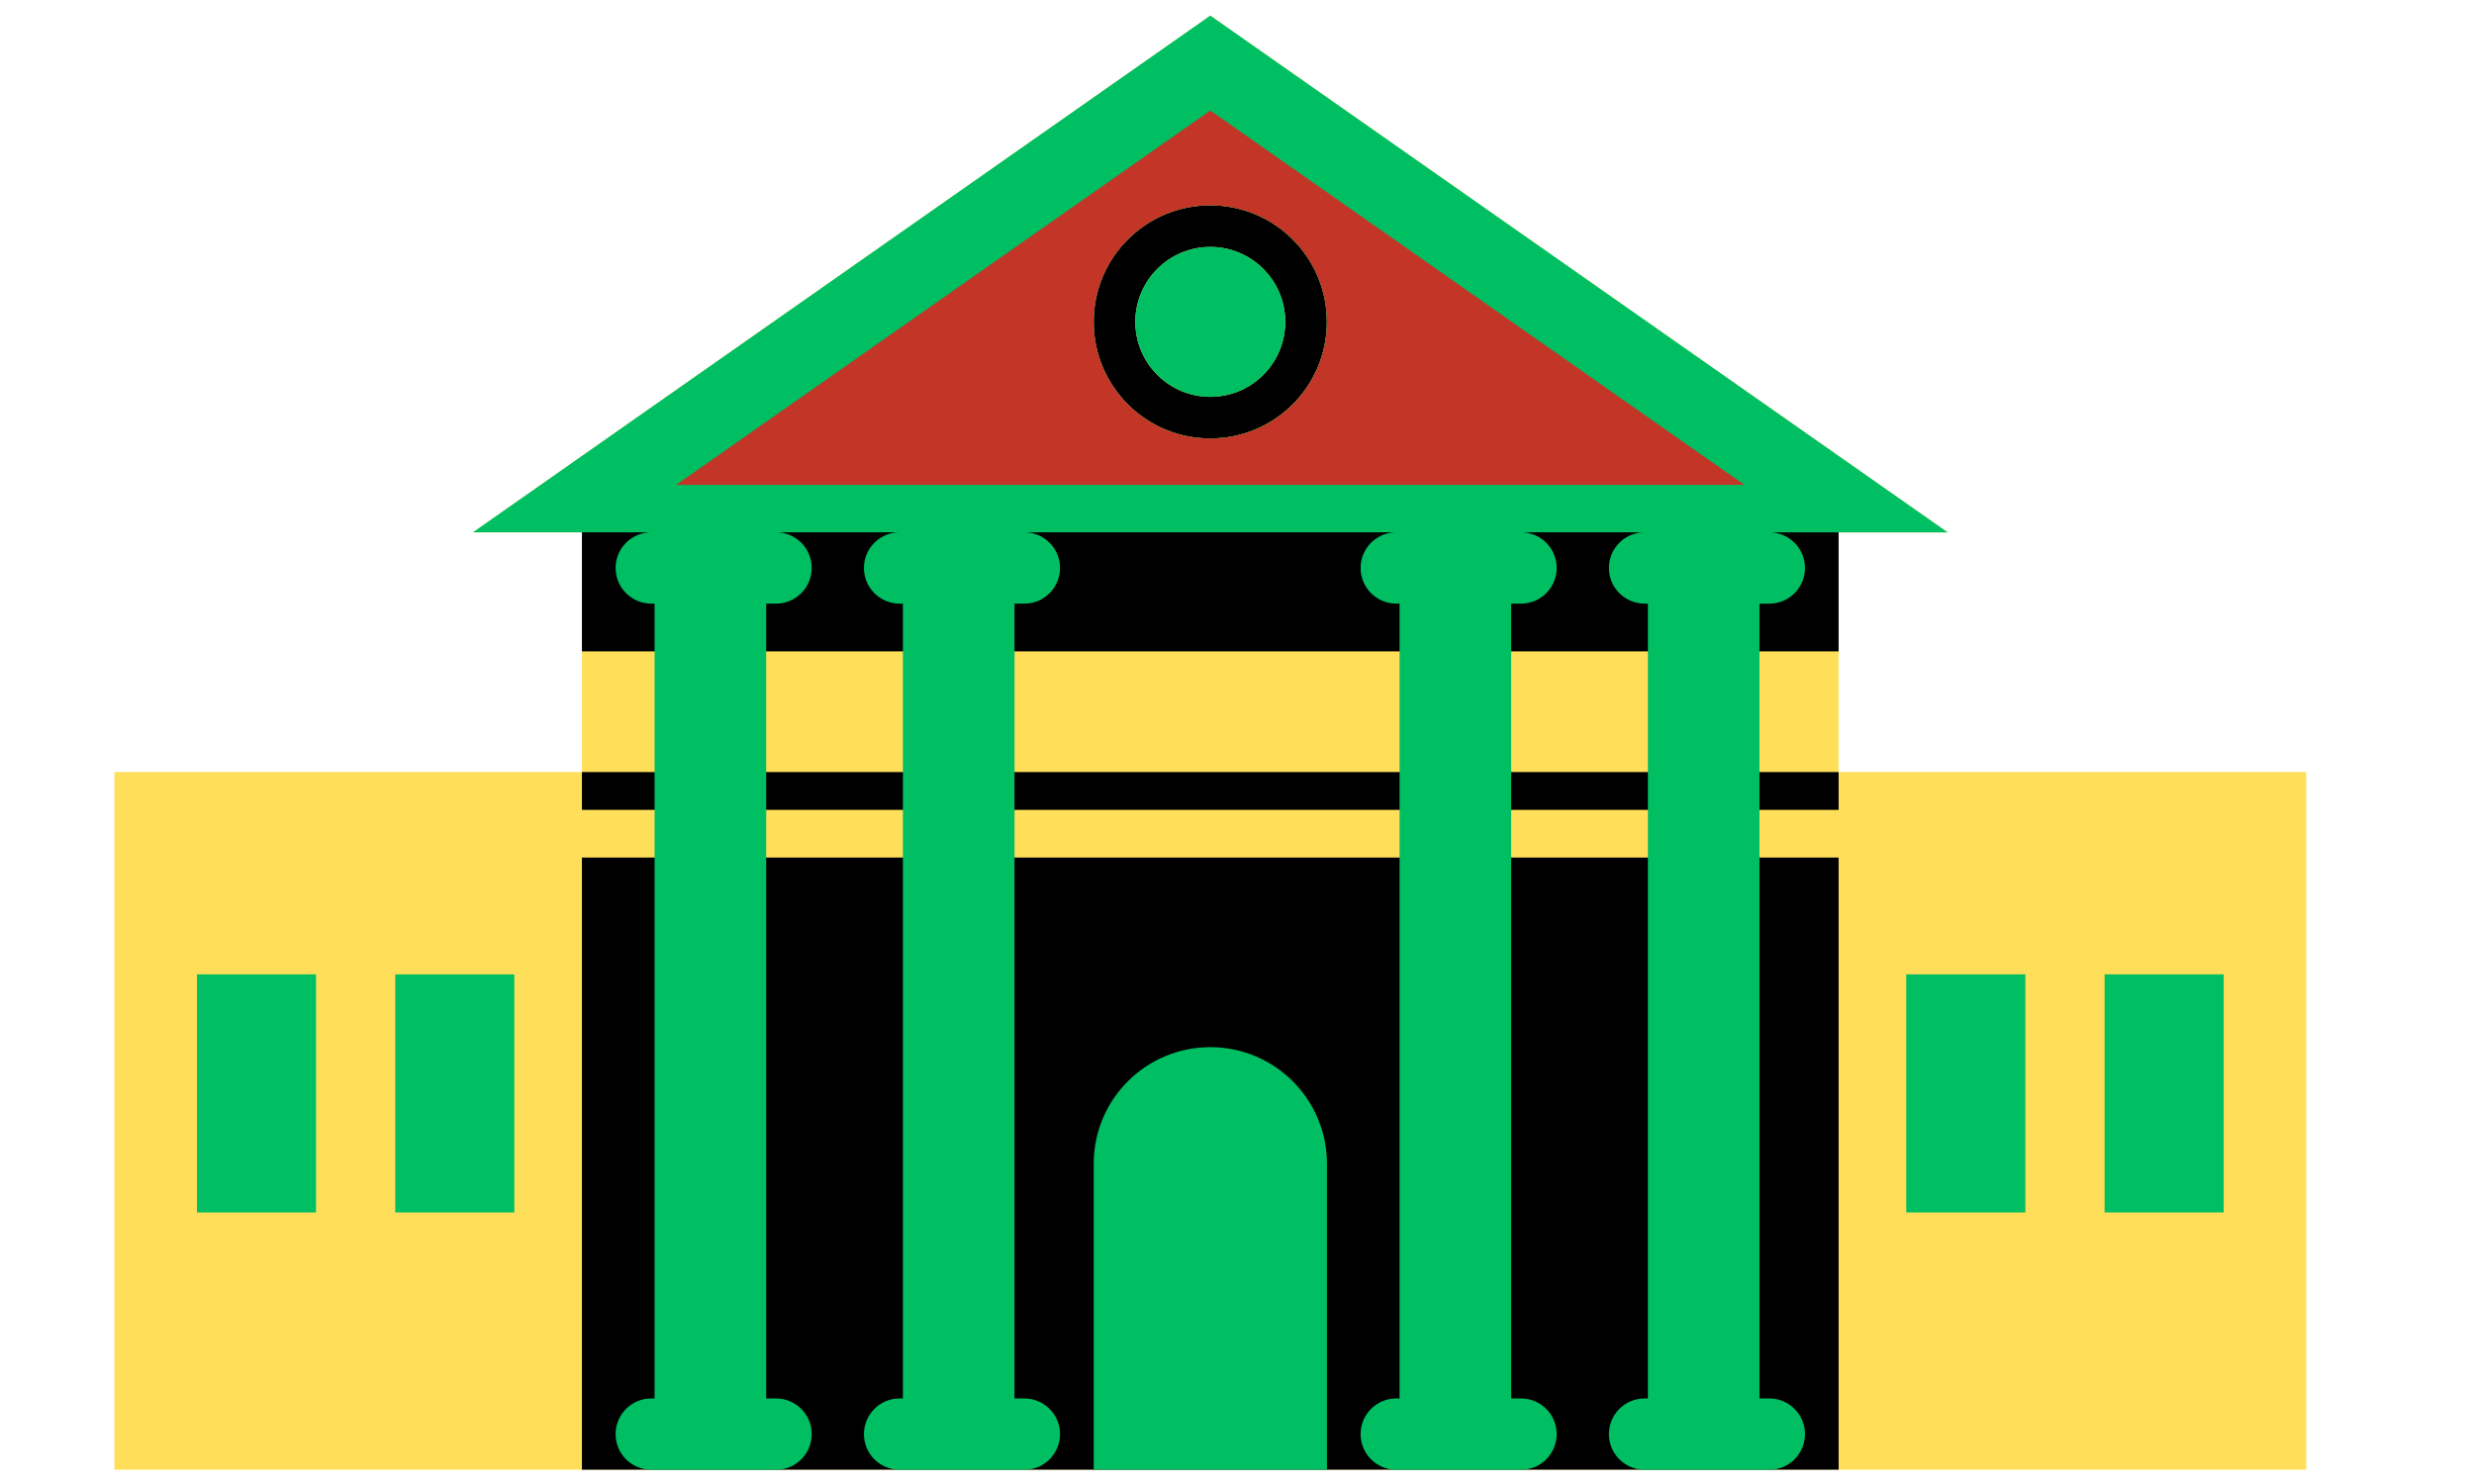 <svg xmlns="http://www.w3.org/2000/svg" xmlns:xlink="http://www.w3.org/1999/xlink" width="500" zoomAndPan="magnify" viewBox="0 0 375 225" height="300" preserveAspectRatio="xMidYMid meet" version="1.0"><defs><clipPath id="d62875a5d8"><path d="M 17.336 2.348 L 349.586 2.348 L 349.586 222.848 L 17.336 222.848 Z M 17.336 2.348 " clip-rule="nonzero"/></clipPath><clipPath id="f8c8cd99b8"><path d="M 88 31 L 279 31 L 279 222.848 L 88 222.848 Z M 88 31 " clip-rule="nonzero"/></clipPath><clipPath id="869026b5f8"><path d="M 29 2.348 L 338 2.348 L 338 222.848 L 29 222.848 Z M 29 2.348 " clip-rule="nonzero"/></clipPath></defs><g clip-path="url(#d62875a5d8)"><path fill="#ffde59" d="M 349.566 117.062 L 349.566 222.832 L 17.336 222.832 L 17.336 117.062 L 88.207 117.062 L 88.207 80.715 L 71.68 80.715 L 183.453 2.367 L 295.219 80.715 L 278.691 80.715 L 278.691 117.062 Z M 349.566 117.062 " fill-opacity="1" fill-rule="nonzero"/></g><g clip-path="url(#f8c8cd99b8)"><path fill="#000000" d="M 88.207 117.062 L 278.691 117.062 L 278.691 122.793 L 88.207 122.793 Z M 88.207 222.832 L 278.691 222.832 L 278.691 130.023 L 88.207 130.023 Z M 88.207 80.391 L 88.207 98.758 L 278.691 98.758 L 278.691 80.391 Z M 165.773 48.801 C 165.773 39.039 173.684 31.129 183.445 31.129 C 193.211 31.129 201.121 39.039 201.121 48.801 C 201.121 58.566 193.211 66.477 183.445 66.477 C 173.691 66.484 165.773 58.566 165.773 48.801 Z M 172.09 48.801 C 172.09 55.074 177.18 60.168 183.453 60.168 C 189.727 60.168 194.816 55.074 194.816 48.801 C 194.816 42.527 189.727 37.438 183.453 37.438 C 177.18 37.438 172.09 42.527 172.09 48.801 Z M 172.09 48.801 " fill-opacity="1" fill-rule="nonzero"/></g><g clip-path="url(#869026b5f8)"><path fill="#00bf63" d="M 29.855 147.734 L 47.902 147.734 L 47.902 183.832 L 29.855 183.832 Z M 59.914 183.832 L 77.961 183.832 L 77.961 147.734 L 59.914 147.734 Z M 288.945 183.832 L 306.996 183.832 L 306.996 147.734 L 288.945 147.734 Z M 319.008 147.734 L 319.008 183.832 L 337.055 183.832 L 337.055 147.734 Z M 183.453 158.766 C 173.691 158.766 165.781 166.68 165.781 176.441 L 165.781 222.832 L 201.137 222.832 L 201.137 176.441 C 201.129 166.68 193.219 158.766 183.453 158.766 Z M 183.453 37.438 C 177.18 37.438 172.09 42.527 172.09 48.801 C 172.09 55.074 177.18 60.168 183.453 60.168 C 189.727 60.168 194.816 55.074 194.816 48.801 C 194.816 42.527 189.727 37.438 183.453 37.438 Z M 266.695 91.52 L 266.695 212.027 L 268.188 212.027 C 271.172 212.027 273.594 214.445 273.594 217.434 C 273.594 220.426 271.176 222.84 268.188 222.84 L 249.281 222.84 C 246.297 222.84 243.875 220.426 243.875 217.434 C 243.875 214.445 246.289 212.027 249.281 212.027 L 249.781 212.027 L 249.781 91.52 L 249.281 91.52 C 246.297 91.52 243.875 89.102 243.875 86.113 C 243.875 83.129 246.289 80.707 249.281 80.707 L 230.547 80.707 C 233.531 80.707 235.953 83.125 235.953 86.113 C 235.953 89.098 233.539 91.52 230.547 91.52 L 229.059 91.52 L 229.059 212.027 L 230.547 212.027 C 233.531 212.027 235.953 214.445 235.953 217.434 C 235.953 220.426 233.539 222.84 230.547 222.84 L 211.641 222.84 C 208.656 222.84 206.234 220.426 206.234 217.434 C 206.234 214.445 208.652 212.027 211.641 212.027 L 212.141 212.027 L 212.141 91.52 L 211.641 91.52 C 208.656 91.52 206.234 89.102 206.234 86.113 C 206.234 83.129 208.652 80.707 211.641 80.707 L 155.27 80.707 C 158.25 80.707 160.676 83.125 160.676 86.113 C 160.676 89.098 158.258 91.52 155.27 91.52 L 153.777 91.52 L 153.777 212.027 L 155.27 212.027 C 158.25 212.027 160.676 214.445 160.676 217.434 C 160.676 220.426 158.258 222.84 155.27 222.84 L 136.359 222.84 C 133.379 222.84 130.953 220.426 130.953 217.434 C 130.953 214.445 133.371 212.027 136.359 212.027 L 136.859 212.027 L 136.859 91.52 L 136.359 91.52 C 133.379 91.52 130.953 89.102 130.953 86.113 C 130.953 83.129 133.371 80.707 136.359 80.707 L 117.629 80.707 C 120.609 80.707 123.035 83.125 123.035 86.113 C 123.035 89.098 120.617 91.52 117.629 91.52 L 116.137 91.52 L 116.137 212.027 L 117.629 212.027 C 120.609 212.027 123.035 214.445 123.035 217.434 C 123.035 220.426 120.617 222.84 117.629 222.84 L 98.719 222.84 C 95.738 222.84 93.312 220.426 93.312 217.434 C 93.312 214.445 95.73 212.027 98.719 212.027 L 99.219 212.027 L 99.219 91.52 L 98.719 91.52 C 95.738 91.52 93.312 89.102 93.312 86.113 C 93.312 83.129 95.73 80.707 98.719 80.707 L 71.688 80.707 L 183.453 2.367 L 295.219 80.715 L 268.188 80.715 C 271.172 80.715 273.594 83.129 273.594 86.121 C 273.594 89.102 271.176 91.527 268.188 91.527 L 266.695 91.527 Z M 201.129 48.801 C 201.129 39.039 193.219 31.129 183.453 31.129 C 173.691 31.129 165.781 39.039 165.781 48.801 C 165.781 58.566 173.691 66.477 183.453 66.477 C 193.219 66.484 201.129 58.566 201.129 48.801 Z M 201.129 48.801 " fill-opacity="1" fill-rule="nonzero"/></g><path fill="#c23527" d="M 183.453 16.758 L 102.48 73.523 L 264.426 73.523 Z M 183.453 66.484 C 173.691 66.484 165.781 58.574 165.781 48.809 C 165.781 39.047 173.691 31.133 183.453 31.133 C 193.219 31.133 201.129 39.047 201.129 48.809 C 201.129 58.574 193.219 66.484 183.453 66.484 Z M 183.453 66.484 " fill-opacity="1" fill-rule="nonzero"/></svg>